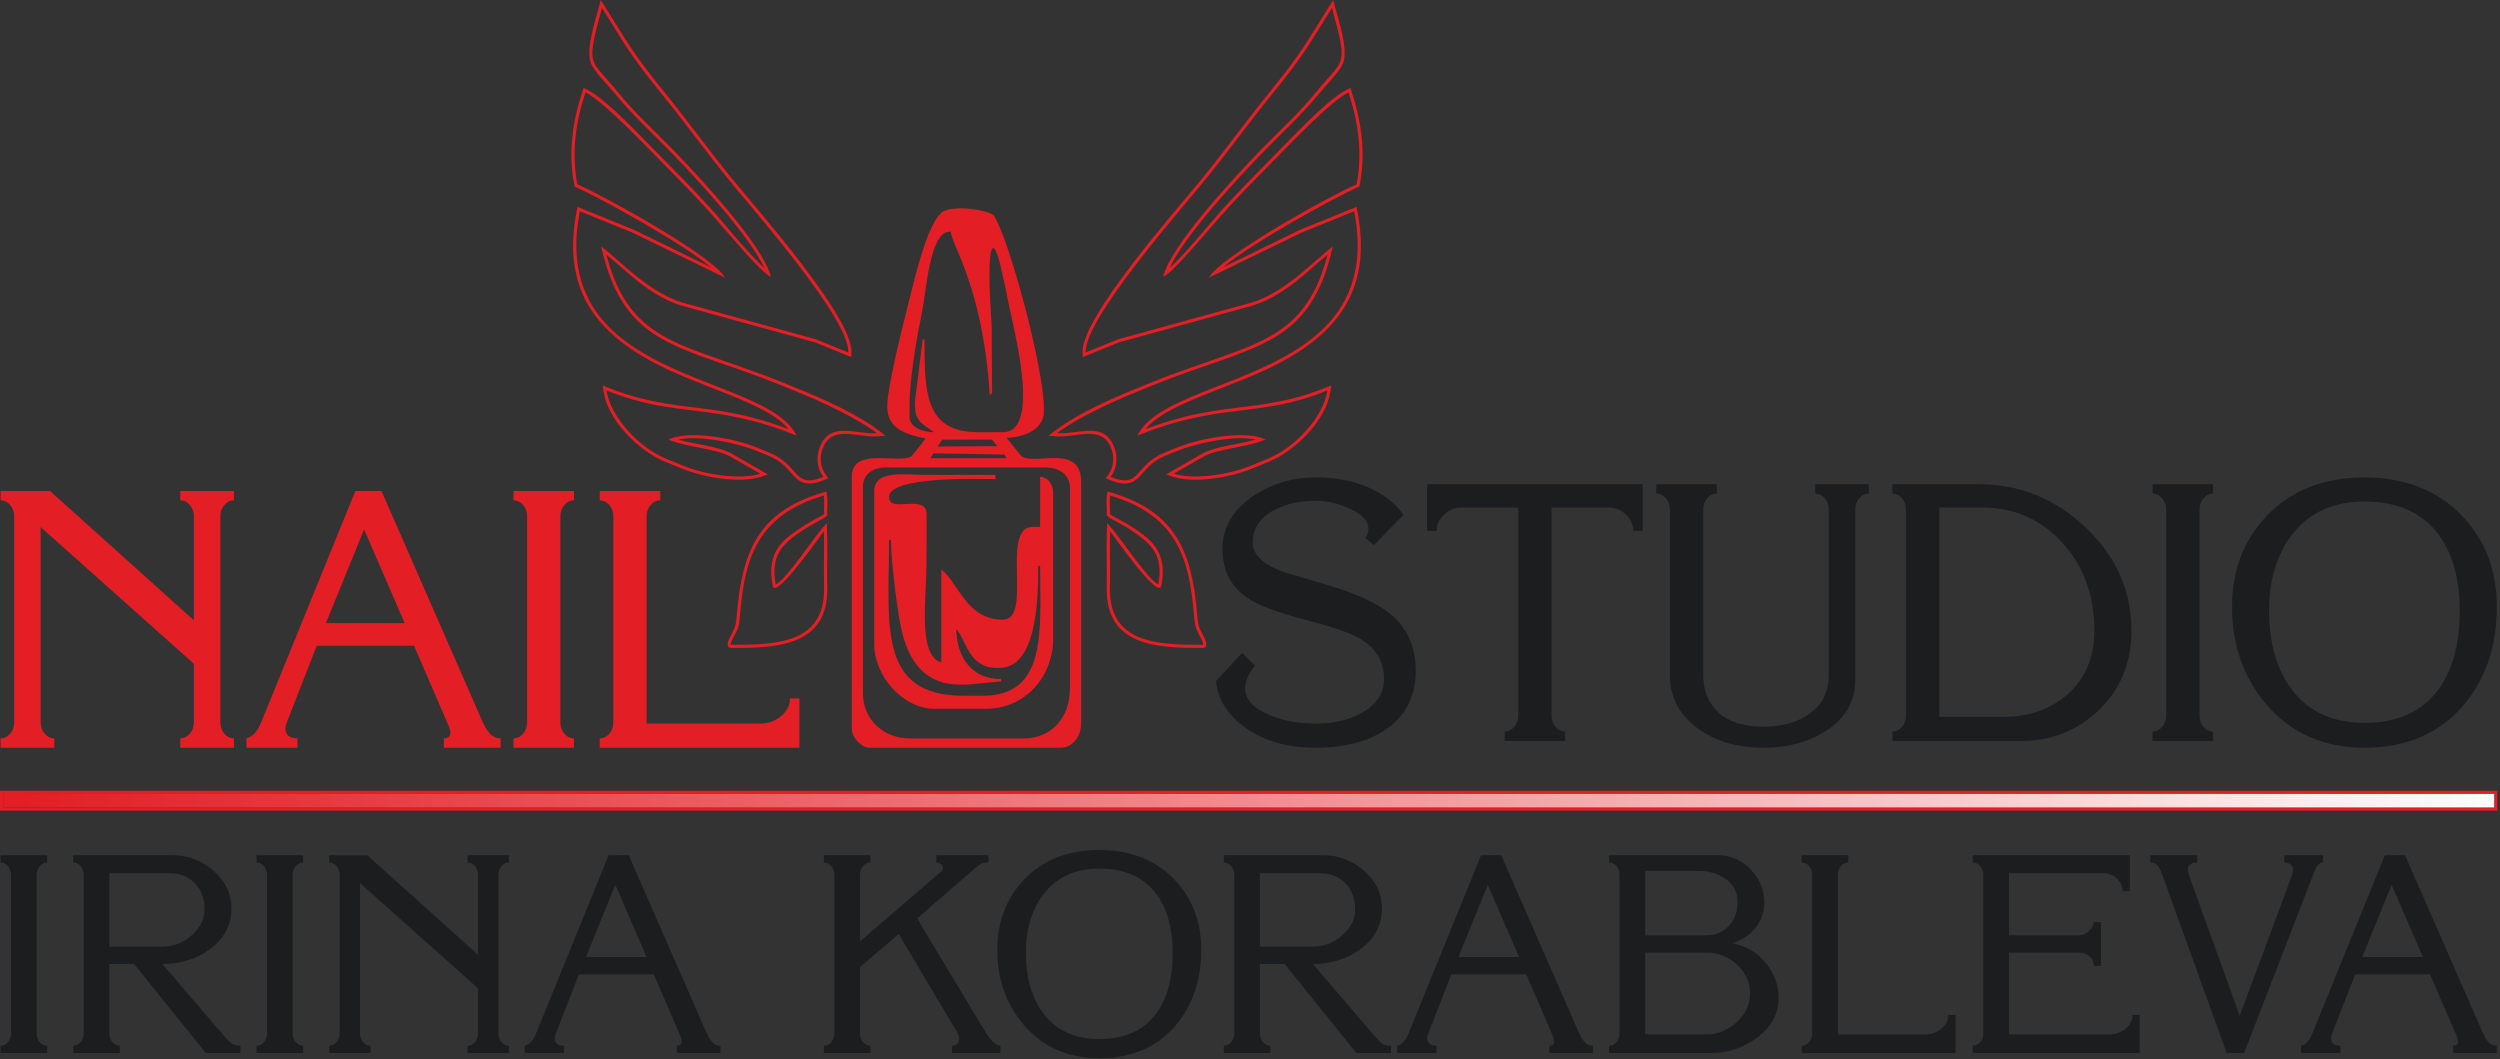 <?xml version="1.0" encoding="UTF-8"?> <svg xmlns="http://www.w3.org/2000/svg" viewBox="0 0 141.6 60" fill="none"><rect x="0" y="0" width="141.6" height="60" fill="#333333" stroke="none"/> <path fill-rule="evenodd" clip-rule="evenodd" d="M0 44.789H141.45V45.914H0V44.789ZM0.18 44.968V45.734H141.27V44.968H0.18Z" fill="#E31E24"></path> <path fill-rule="evenodd" clip-rule="evenodd" d="M0.18 44.968V45.734H141.27V44.968H0.18Z" fill="url(#paint0_linear_98_2341)"></path> <path d="M0.627 58.541V49.541C0.627 49.355 0.569 49.193 0.454 49.056C0.338 48.919 0.198 48.851 0.033 48.851V48.44H2.673V48.851C2.508 48.851 2.368 48.919 2.252 49.056C2.137 49.193 2.079 49.355 2.079 49.541V58.541C2.079 58.727 2.137 58.888 2.252 59.025C2.368 59.162 2.508 59.231 2.673 59.231V59.641H0.033V59.231C0.198 59.231 0.338 59.162 0.454 59.025C0.569 58.888 0.627 58.727 0.627 58.541ZM4.147 48.44H9.806C10.653 48.44 11.415 48.733 12.092 49.319C12.768 49.905 13.106 50.614 13.106 51.446C13.106 52.398 12.694 53.176 11.869 53.778C11.11 54.325 10.219 54.599 9.196 54.599L12.727 58.721C12.903 58.929 13.049 59.066 13.164 59.132C13.28 59.198 13.431 59.231 13.618 59.231V59.641H11.654L7.595 54.599H6.193V58.541C6.193 58.727 6.251 58.888 6.366 59.025C6.481 59.162 6.622 59.231 6.787 59.231V59.641H4.147V59.231C4.312 59.231 4.452 59.162 4.567 59.025C4.683 58.888 4.741 58.727 4.741 58.541V49.541C4.741 49.355 4.683 49.193 4.567 49.056C4.452 48.919 4.312 48.851 4.147 48.851V48.44ZM9.212 53.614C9.839 53.614 10.392 53.397 10.871 52.965C11.349 52.533 11.588 52.053 11.588 51.528C11.588 50.915 11.407 50.417 11.044 50.034C10.681 49.65 10.191 49.459 9.575 49.459H6.193V53.614H9.212ZM15.125 58.541V49.541C15.125 49.355 15.067 49.193 14.951 49.056C14.836 48.919 14.696 48.851 14.531 48.851V48.44H17.171V48.851C17.006 48.851 16.865 48.919 16.75 49.056C16.634 49.193 16.577 49.355 16.577 49.541V58.541C16.577 58.727 16.634 58.888 16.75 59.025C16.865 59.162 17.006 59.231 17.171 59.231V59.641H14.531V59.231C14.696 59.231 14.836 59.162 14.951 59.025C15.067 58.888 15.125 58.727 15.125 58.541ZM18.644 48.44L20.803 48.443L27.076 54.082V49.541C27.076 49.355 27.018 49.193 26.903 49.056C26.787 48.919 26.647 48.851 26.482 48.851V48.44H28.825V48.851C28.66 48.851 28.52 48.919 28.404 49.056C28.289 49.193 28.231 49.355 28.231 49.541V58.541C28.231 58.727 28.289 58.888 28.404 59.025C28.52 59.162 28.66 59.231 28.825 59.231V59.641H26.482V59.231C26.647 59.231 26.787 59.162 26.903 59.025C27.018 58.888 27.076 58.727 27.076 58.541V55.979L20.393 50.017V58.541C20.393 58.727 20.451 58.888 20.566 59.025C20.682 59.162 20.822 59.231 20.987 59.231V59.641H18.644V59.231C18.809 59.231 18.949 59.162 19.065 59.025C19.18 58.888 19.238 58.727 19.238 58.541V49.541C19.238 49.355 19.18 49.193 19.065 49.056C18.949 48.919 18.809 48.851 18.644 48.851V48.44ZM34.473 48.44H35.612L40.05 58.573C40.149 58.781 40.257 58.943 40.372 59.058C40.487 59.173 40.633 59.231 40.809 59.231V59.641H38.334V59.231C38.521 59.231 38.615 59.148 38.615 58.981C38.615 58.883 38.573 58.746 38.491 58.571L37.031 55.19H32.79L31.467 58.573C31.437 58.661 31.42 58.732 31.42 58.787C31.42 59.083 31.597 59.231 31.948 59.231V59.641H29.721V59.231C29.985 59.165 30.194 58.946 30.348 58.573L34.473 48.44ZM33.189 54.205H36.624L34.853 50.118L33.189 54.205ZM47.259 58.541V49.541C47.259 49.355 47.201 49.193 47.086 49.056C46.97 48.919 46.83 48.851 46.665 48.851V48.44H49.305V48.851C49.14 48.851 49 48.919 48.884 49.056C48.769 49.193 48.711 49.355 48.711 49.541V53.318L53.315 49.36C53.381 49.295 53.414 49.229 53.414 49.163C53.414 49.087 53.375 49.015 53.298 48.95C53.221 48.884 53.133 48.851 53.034 48.851V48.44H55.988V48.851C55.834 48.851 55.707 48.87 55.608 48.908C55.509 48.947 55.35 49.065 55.13 49.262L51.945 52.021L55.839 58.491C55.993 58.721 56.109 58.875 56.186 58.951C56.362 59.137 56.521 59.231 56.664 59.231V59.641H53.925V59.231C54.189 59.231 54.321 59.094 54.321 58.82C54.321 58.71 54.294 58.606 54.236 58.508L50.906 52.907L48.711 54.771V58.541C48.711 58.727 48.769 58.888 48.884 59.025C49 59.162 49.14 59.231 49.305 59.231V59.641H46.665V59.231C46.83 59.231 46.97 59.162 47.086 59.025C47.201 58.888 47.259 58.727 47.259 58.541ZM62.263 58.853C63.704 58.853 64.782 58.365 65.497 57.391C66.113 56.548 66.421 55.404 66.421 53.959C66.421 52.59 66.118 51.49 65.514 50.658C64.798 49.683 63.715 49.196 62.263 49.196C60.899 49.196 59.843 49.683 59.095 50.658C58.435 51.522 58.105 52.623 58.105 53.959C58.105 55.327 58.413 56.444 59.029 57.309C59.766 58.338 60.844 58.853 62.263 58.853ZM62.263 59.937C60.481 59.937 59.051 59.301 57.973 58.032C56.983 56.86 56.488 55.448 56.488 53.794C56.488 52.196 56.999 50.866 58.022 49.803C59.089 48.698 60.503 48.145 62.263 48.145C64.023 48.145 65.436 48.698 66.504 49.803C67.526 50.855 68.038 52.185 68.038 53.794C68.038 55.502 67.56 56.926 66.602 58.064C65.546 59.312 64.1 59.937 62.263 59.937ZM69.314 48.44H74.973C75.82 48.44 76.582 48.733 77.259 49.319C77.935 49.905 78.273 50.614 78.273 51.446C78.273 52.398 77.861 53.176 77.036 53.778C76.277 54.325 75.386 54.599 74.363 54.599L77.894 58.721C78.07 58.929 78.216 59.066 78.331 59.132C78.447 59.198 78.598 59.231 78.785 59.231V59.641H76.821L72.762 54.599H71.36V58.541C71.36 58.727 71.417 58.888 71.533 59.025C71.648 59.162 71.789 59.231 71.954 59.231V59.641H69.314V59.231C69.479 59.231 69.619 59.162 69.734 59.025C69.85 58.888 69.908 58.727 69.908 58.541V49.541C69.908 49.355 69.85 49.193 69.734 49.056C69.619 48.919 69.479 48.851 69.314 48.851V48.44ZM74.379 53.614C75.006 53.614 75.559 53.397 76.037 52.965C76.516 52.533 76.755 52.053 76.755 51.528C76.755 50.915 76.574 50.417 76.211 50.034C75.848 49.65 75.358 49.459 74.742 49.459H71.36V53.614H74.379ZM83.889 48.44H85.027L89.466 58.573C89.565 58.781 89.672 58.943 89.787 59.058C89.903 59.173 90.049 59.231 90.225 59.231V59.641H87.75V59.231C87.937 59.231 88.03 59.148 88.03 58.981C88.03 58.883 87.989 58.746 87.906 58.571L86.446 55.19H82.205L80.883 58.573C80.852 58.661 80.836 58.732 80.836 58.787C80.836 59.083 81.012 59.231 81.364 59.231V59.641H79.136V59.231C79.4 59.165 79.609 58.946 79.763 58.573L83.889 48.44ZM82.604 54.205H86.039L84.268 50.118L82.604 54.205ZM91.137 48.44H97.308C98.023 48.44 98.639 48.709 99.156 49.245C99.673 49.782 99.932 50.4 99.932 51.101C99.932 51.627 99.778 52.095 99.47 52.505C99.162 52.916 98.716 53.225 98.133 53.433C98.903 53.575 99.53 53.945 100.014 54.541C100.498 55.138 100.74 55.798 100.74 56.521C100.74 57.418 100.328 58.174 99.503 58.787C98.733 59.356 97.875 59.641 96.929 59.641H91.137V59.231C91.302 59.231 91.442 59.162 91.558 59.025C91.673 58.888 91.731 58.727 91.731 58.541V49.541C91.731 49.355 91.673 49.193 91.558 49.056C91.442 48.919 91.302 48.851 91.137 48.851V48.44ZM93.183 49.327V52.973H96.665C97.171 52.973 97.589 52.798 97.919 52.448C98.249 52.097 98.414 51.648 98.414 51.101C98.414 50.543 98.194 50.107 97.754 49.796C97.314 49.483 96.797 49.327 96.203 49.327H93.183ZM93.183 53.959V58.59H96.648C97.286 58.59 97.858 58.36 98.364 57.9C98.87 57.44 99.123 56.887 99.123 56.241C99.123 55.628 98.879 55.094 98.389 54.64C97.9 54.186 97.325 53.959 96.665 53.959H93.183ZM102.643 58.541V49.541C102.643 49.355 102.585 49.193 102.47 49.056C102.354 48.919 102.214 48.851 102.049 48.851V48.44H104.689V48.851C104.524 48.851 104.384 48.919 104.268 49.056C104.153 49.193 104.095 49.355 104.095 49.541V58.59H109.029C109.392 58.59 109.702 58.481 109.961 58.262C110.219 58.043 110.349 57.785 110.349 57.49H110.761V59.641H102.049V59.231C102.214 59.231 102.354 59.162 102.47 59.025C102.585 58.888 102.643 58.727 102.643 58.541ZM111.74 48.44H120.633V50.477H120.221C120.221 50.203 120.114 49.965 119.899 49.763C119.685 49.56 119.434 49.459 119.149 49.459H113.786V52.973H117.795C117.971 52.973 118.147 52.891 118.323 52.727C118.499 52.563 118.587 52.393 118.587 52.218H119V54.714H118.587C118.587 54.484 118.508 54.301 118.348 54.164C118.189 54.027 118.004 53.959 117.795 53.959H113.786V58.59H119.462C119.825 58.59 120.136 58.481 120.394 58.262C120.653 58.043 120.782 57.785 120.782 57.49H121.194V59.641H111.74V59.231C111.905 59.231 112.045 59.162 112.16 59.025C112.276 58.888 112.334 58.727 112.334 58.541V49.541C112.334 49.355 112.276 49.193 112.16 49.056C112.045 48.919 111.905 48.851 111.74 48.851V48.44ZM121.793 48.44H124.45V48.851C124.098 48.851 123.922 48.993 123.922 49.278C123.922 49.355 123.939 49.442 123.972 49.541L126.859 57.533L129.829 49.541C129.862 49.442 129.879 49.355 129.879 49.278C129.879 49.136 129.832 49.029 129.738 48.958C129.645 48.887 129.527 48.851 129.384 48.851V48.44H131.578V48.851C131.358 48.851 131.171 49.081 131.017 49.541L127.107 59.641H126.117L122.47 49.541C122.371 49.278 122.277 49.097 122.19 48.999C122.101 48.9 121.97 48.851 121.793 48.851V48.44ZM135.081 48.44H136.22L140.659 58.573C140.757 58.781 140.865 58.943 140.98 59.058C141.096 59.173 141.241 59.231 141.417 59.231V59.641H138.943V59.231C139.129 59.231 139.223 59.148 139.223 58.981C139.223 58.883 139.182 58.746 139.099 58.571L137.639 55.19H133.398L132.075 58.573C132.045 58.661 132.029 58.732 132.029 58.787C132.029 59.083 132.205 59.231 132.557 59.231V59.641H130.329V59.231C130.593 59.165 130.802 58.946 130.956 58.573L135.081 48.44ZM133.797 54.205H137.232L135.461 50.118L133.797 54.205Z" fill="#1B1D1F"></path> <path d="M68.876 38.577L70.355 36.978L71.083 37.703C70.712 38.158 70.526 38.584 70.526 38.982C70.526 39.608 70.983 40.112 71.897 40.496C72.683 40.823 73.561 40.987 74.533 40.987C75.546 40.987 76.418 40.78 77.146 40.368C77.975 39.899 78.389 39.259 78.389 38.449C78.389 37.44 77.91 36.665 76.953 36.125C76.411 35.826 75.375 35.478 73.847 35.08C72.319 34.682 71.255 34.277 70.655 33.864C69.712 33.225 69.241 32.308 69.241 31.114C69.241 29.877 69.826 28.867 70.998 28.086C72.04 27.389 73.218 27.041 74.533 27.041C75.661 27.041 76.65 27.229 77.5 27.606C78.35 27.983 79.017 28.498 79.503 29.152L77.81 30.879L77.339 30.474C77.453 30.317 77.51 30.147 77.51 29.962C77.51 29.521 77.171 29.145 76.493 28.832C75.814 28.519 75.161 28.363 74.533 28.363C73.647 28.363 72.868 28.534 72.197 28.875C71.369 29.301 70.955 29.92 70.955 30.73C70.955 31.441 71.576 32.009 72.819 32.436C72.876 32.45 73.626 32.67 75.068 33.097C77.096 33.68 78.474 34.383 79.203 35.208C79.86 35.947 80.188 36.871 80.188 37.98C80.188 39.416 79.638 40.517 78.539 41.285C77.525 41.996 76.189 42.351 74.533 42.351C72.947 42.351 71.633 41.985 70.59 41.253C69.548 40.521 68.976 39.629 68.876 38.577ZM80.831 27.425H93.043V30.069H92.507C92.507 29.714 92.368 29.404 92.089 29.141C91.811 28.878 91.486 28.747 91.114 28.747H87.88V40.539C87.88 40.78 87.955 40.99 88.105 41.168C88.255 41.345 88.437 41.434 88.651 41.434V41.967H85.223V41.434C85.437 41.434 85.619 41.345 85.769 41.168C85.919 40.99 85.994 40.78 85.994 40.539V28.747H82.759C82.416 28.747 82.099 28.878 81.806 29.141C81.513 29.404 81.367 29.714 81.367 30.069H80.831V27.425ZM94.585 38.257V28.853C94.585 28.612 94.51 28.402 94.36 28.224C94.21 28.047 94.028 27.958 93.814 27.958V27.425H97.242V27.958C97.028 27.958 96.846 28.047 96.696 28.224C96.546 28.402 96.471 28.612 96.471 28.853V38.236C96.471 39.117 96.76 39.824 97.338 40.358C97.917 40.89 98.77 41.157 99.899 41.157C100.97 41.157 101.852 40.901 102.544 40.389C103.237 39.878 103.584 39.153 103.584 38.215V28.853C103.584 28.612 103.508 28.402 103.359 28.224C103.209 28.047 103.026 27.958 102.812 27.958V27.425H105.854V27.958C105.64 27.958 105.458 28.047 105.308 28.224C105.158 28.402 105.083 28.612 105.083 28.853V38.492C105.083 39.714 104.533 40.681 103.433 41.392C102.448 42.031 101.255 42.351 99.856 42.351C98.399 42.351 97.171 41.989 96.171 41.264C95.114 40.496 94.585 39.494 94.585 38.257ZM107.954 40.539V28.853C107.954 28.612 107.879 28.402 107.729 28.224C107.579 28.047 107.397 27.958 107.183 27.958V27.425H112.089C114.388 27.425 116.402 28.242 118.13 29.877C119.859 31.512 120.723 33.459 120.723 35.72C120.723 37.539 120.112 39.035 118.891 40.208C117.67 41.381 116.209 41.967 114.51 41.967H107.183V41.434C107.397 41.434 107.579 41.345 107.729 41.168C107.879 40.99 107.954 40.78 107.954 40.539ZM109.839 28.747V40.603H113.46C114.903 40.603 116.102 40.19 117.059 39.366C118.102 38.47 118.623 37.255 118.623 35.72C118.623 33.715 118.016 32.052 116.802 30.73C115.588 29.408 114.081 28.747 112.282 28.747H109.839ZM122.694 40.539V28.853C122.694 28.612 122.619 28.402 122.469 28.224C122.319 28.047 122.137 27.958 121.922 27.958V27.425H125.35V27.958C125.136 27.958 124.954 28.047 124.804 28.224C124.654 28.402 124.579 28.612 124.579 28.853V40.539C124.579 40.78 124.654 40.99 124.804 41.168C124.954 41.345 125.136 41.434 125.35 41.434V41.967H121.922V41.434C122.137 41.434 122.319 41.345 122.469 41.168C122.619 40.99 122.694 40.78 122.694 40.539ZM133.92 40.944C135.791 40.944 137.191 40.311 138.119 39.046C138.919 37.951 139.319 36.466 139.319 34.589C139.319 32.812 138.926 31.384 138.14 30.303C137.212 29.038 135.805 28.406 133.92 28.406C132.149 28.406 130.778 29.038 129.806 30.303C128.95 31.426 128.521 32.855 128.521 34.589C128.521 36.366 128.921 37.816 129.721 38.94C130.678 40.276 132.078 40.944 133.92 40.944ZM133.92 42.351C131.606 42.351 129.749 41.527 128.35 39.878C127.064 38.356 126.422 36.523 126.422 34.376C126.422 32.301 127.086 30.573 128.414 29.195C129.8 27.759 131.635 27.041 133.92 27.041C136.205 27.041 138.041 27.759 139.426 29.195C140.754 30.559 141.418 32.287 141.418 34.376C141.418 36.594 140.797 38.442 139.554 39.92C138.183 41.541 136.305 42.351 133.92 42.351Z" fill="#1B1D1F"></path> <path d="M0.032 27.809L2.835 27.812L10.98 35.133V29.237C10.98 28.996 10.905 28.786 10.755 28.608C10.605 28.43 10.423 28.341 10.209 28.341V27.809H13.251V28.341C13.037 28.341 12.855 28.43 12.705 28.608C12.555 28.786 12.48 28.996 12.48 29.237V40.922C12.48 41.164 12.555 41.374 12.705 41.551C12.855 41.729 13.037 41.818 13.251 41.818V42.351H10.209V41.818C10.423 41.818 10.605 41.729 10.755 41.551C10.905 41.374 10.98 41.164 10.98 40.922V37.596L2.303 29.856V40.922C2.303 41.164 2.378 41.374 2.528 41.551C2.678 41.729 2.86 41.818 3.074 41.818V42.351H0.032V41.818C0.247 41.818 0.429 41.729 0.578 41.551C0.728 41.374 0.803 41.164 0.803 40.922V29.237C0.803 28.996 0.728 28.786 0.578 28.608C0.429 28.43 0.247 28.341 0.032 28.341V27.809ZM20.128 27.809H21.606L27.369 40.965C27.498 41.235 27.637 41.445 27.787 41.594C27.937 41.743 28.126 41.818 28.355 41.818V42.351H25.141V41.818C25.384 41.818 25.505 41.711 25.505 41.495C25.505 41.367 25.452 41.189 25.345 40.961L23.449 36.573H17.943L16.225 40.965C16.186 41.079 16.165 41.171 16.165 41.242C16.165 41.626 16.393 41.818 16.85 41.818V42.351H13.958V41.818C14.301 41.733 14.572 41.448 14.772 40.965L20.128 27.809ZM18.46 35.293H22.92L20.621 29.987L18.46 35.293ZM29.855 40.922V29.237C29.855 28.996 29.779 28.786 29.63 28.608C29.48 28.43 29.297 28.341 29.083 28.341V27.809H32.511V28.341C32.297 28.341 32.115 28.43 31.965 28.608C31.815 28.786 31.74 28.996 31.74 29.237V40.922C31.74 41.164 31.815 41.374 31.965 41.551C32.115 41.729 32.297 41.818 32.511 41.818V42.351H29.083V41.818C29.297 41.818 29.48 41.729 29.63 41.551C29.779 41.374 29.855 41.164 29.855 40.922ZM34.739 40.922V29.237C34.739 28.996 34.664 28.786 34.514 28.608C34.364 28.43 34.182 28.341 33.968 28.341V27.809H37.396V28.341C37.182 28.341 37 28.43 36.849 28.608C36.7 28.786 36.625 28.996 36.625 29.237V40.986H43.03C43.502 40.986 43.905 40.844 44.241 40.56C44.577 40.276 44.744 39.941 44.744 39.558H45.28V42.351H33.968V41.818C34.182 41.818 34.364 41.729 34.514 41.551C34.664 41.374 34.739 41.164 34.739 40.922Z" fill="#E31E24"></path> <path fill-rule="evenodd" clip-rule="evenodd" d="M57.962 41.825H51.519C50.064 41.825 48.879 40.761 48.879 39.303V27.528C48.879 26.871 49.464 26.477 50.146 26.477H59.229C59.993 26.477 60.603 26.898 60.603 27.633V38.987C60.603 40.64 59.575 41.825 57.962 41.825ZM54.582 39.408C49.658 39.408 50.357 35.338 50.357 30.577H50.463C50.463 31.794 50.852 34.966 51.14 36C51.572 37.549 52.462 38.777 54.371 38.777H54.793L56.711 38.593L56.695 38.461C55.033 38.461 54.196 37.242 54.16 35.623C54.771 36.323 54.86 37.831 56.483 37.831H56.589C58.663 37.831 58.807 34.25 58.807 32.049H58.913C58.913 35.738 59.335 39.408 55.639 39.408H54.582ZM50.357 28.159C50.357 26.944 55.476 27.135 56.384 27.135L56.378 26.898C55.075 26.898 53.773 26.898 52.47 26.898C51.195 26.898 49.512 26.589 49.512 27.844V36.464C49.512 38.347 51.198 40.143 52.892 40.143H55.85C58.04 40.143 59.652 38.371 59.652 36.149V27.949C59.652 27.46 59.393 27.043 58.913 27.003V29.841H58.49C56.639 29.841 58.53 35.097 56.8 35.097C54.714 35.097 54.284 32.966 53.315 32.259V37.516C51.973 37.159 52.47 33.814 52.47 32.154C52.47 31.147 52.5 30.098 52.478 29.097C52.453 27.935 50.357 29.097 50.357 28.159ZM56.056 22.372L56.061 22.377L56.191 22.267L56.167 18.383C55.818 13.562 56.255 12.935 56.8 15.649L57.011 16.595C57.195 17.898 59.148 24.48 56.8 24.48H55.427C52.384 24.48 52.364 22.252 52.364 19.224H52.258L51.817 22.795L51.836 23.113C51.836 23.95 52.507 24.146 52.892 24.48C52.229 24.48 51.519 24.172 51.519 23.639V22.903C51.519 21.408 51.958 18.944 52.232 17.62C52.469 16.477 52.654 13.216 53.737 13.127L53.853 13.116C53.917 13.945 55.689 16.329 56.056 22.372ZM52.879 25.678L56.695 25.741C56.992 25.741 56.89 25.787 57.011 25.952H52.681L52.879 25.678ZM53.375 24.9H56.187L56.482 25.271L53.103 25.288L53.375 24.9ZM53.42 11.97C52.541 12.556 51.822 15.705 51.477 17.079C51.179 18.268 50.252 21.902 50.252 23.008C50.252 24.353 51.398 24.606 52.426 24.842L51.625 25.846C50.906 26.3 48.245 25.276 48.245 27.003V41.3C48.245 41.795 48.834 42.351 49.196 42.351H60.074C60.751 42.351 61.236 41.702 61.236 40.985V27.318C61.236 25.095 58.689 26.373 57.856 25.846L57.011 24.795C57.863 24.795 59.124 24.379 59.124 23.323V23.113C59.124 20.847 57.154 13.491 56.272 12.18C55.808 11.871 54.154 11.62 53.42 11.97Z" fill="#E31E24"></path> <path fill-rule="evenodd" clip-rule="evenodd" d="M43.29 15.179C42.412 13.268 39.224 9.878 38.019 8.638C36.942 7.528 35.809 6.509 34.832 5.302C34.473 4.859 33.66 4.067 33.466 3.568C33.169 2.806 33.718 1.153 33.922 0.397L34.029 0L34.249 0.348C34.677 1.023 35.087 1.711 35.52 2.383C36.17 3.39 36.901 4.323 37.657 5.254C38.937 6.831 40.127 8.478 41.407 10.055C42.814 11.787 48.322 17.98 48.227 19.972L48.214 20.225L46.158 19.389L38.608 17.313C38.075 17.152 37.57 16.905 37.098 16.615C36.046 15.969 35.258 15.163 34.346 14.422C34.746 15.963 35.389 17.394 36.673 18.424C37.592 19.163 38.733 19.627 39.834 20.028C41.325 20.572 42.819 21.049 44.293 21.648L45.125 21.987C46.64 22.602 48.483 23.417 49.78 24.391L50.163 24.679L49.684 24.713C48.594 24.791 47.168 24.06 46.623 25.334C46.407 25.842 46.435 26.453 46.777 26.901L46.92 27.087L46.703 27.175C46.276 27.351 45.768 27.503 45.335 27.263C45.052 27.106 44.831 26.799 44.611 26.566C44.284 26.218 43.944 25.98 43.499 25.799L42.833 25.528C41.839 25.124 39.678 24.628 38.412 24.898C39.457 25.194 40.736 25.264 41.552 25.756L43.493 26.873L43.113 26.999C41.912 27.399 39.845 27.037 38.678 26.562L37.679 26.156C36.178 25.546 34.407 23.792 34.18 22.139L34.138 21.831L34.427 21.949C35.858 22.531 37.164 22.803 38.687 22.997C39.657 23.121 40.617 23.225 41.579 23.415C42.638 23.624 43.656 23.923 44.66 24.302C44.077 23.604 43.061 23.114 42.301 22.777C40.867 22.141 39.377 21.644 37.947 20.987C33.941 19.146 31.753 16.588 32.666 11.93L32.708 11.716L35.915 13.02L40.281 15.146C38.524 13.684 33.809 11.119 32.629 10.603L32.542 10.565L32.524 10.472C32.18 8.653 32.418 6.921 32.99 5.177L33.055 4.978L33.243 5.072C34.188 5.548 35.632 7.049 36.395 7.817C36.946 8.372 37.489 8.933 38.038 9.489C38.879 10.341 39.717 11.198 40.512 12.095C41.026 12.676 42.423 14.398 43.29 15.179ZM43.659 15.682C43.265 13.935 39.598 10.006 38.149 8.513C37.004 7.334 35.993 6.45 34.972 5.189C33.396 3.243 33.166 3.903 34.096 0.443C35.398 2.501 35.55 2.944 37.517 5.367C38.816 6.967 40.006 8.615 41.267 10.168C42.64 11.859 48.137 18.071 48.047 19.963L46.216 19.219L38.659 17.141C36.733 16.56 35.164 14.798 34.049 13.961C35.358 19.763 38.558 19.51 44.225 21.814L45.057 22.153C46.672 22.809 48.528 23.676 49.671 24.534C48.452 24.621 47.065 23.842 46.458 25.264C46.217 25.827 46.249 26.507 46.634 27.01C44.907 27.719 45.337 26.352 43.567 25.633L42.902 25.362C41.372 24.74 38.873 24.376 37.856 24.899C39.022 25.373 40.593 25.388 41.461 25.911L43.056 26.829C42.056 27.162 40.107 26.949 38.746 26.396L37.748 25.99C36.168 25.348 34.561 23.587 34.359 22.115C38.306 23.72 40.356 22.738 45.117 24.674C43.365 21.044 30.926 21.746 32.843 11.965L35.839 13.183L41.064 15.727C40.486 14.581 34.373 11.17 32.701 10.439C32.355 8.611 32.613 6.904 33.161 5.232C34.205 5.759 36.384 8.069 37.909 9.614C38.735 10.452 39.589 11.324 40.376 12.214C41.599 13.595 43.019 15.347 43.659 15.682Z" fill="#E31E24"></path> <path fill-rule="evenodd" clip-rule="evenodd" d="M43.934 33.102C44.473 32.879 46.115 30.449 46.53 29.973L46.829 29.629L46.846 30.083C46.887 31.143 46.836 32.232 46.855 33.299C46.915 36.621 43.963 36.7 41.431 36.7C40.989 36.7 41.348 36.073 41.436 35.914C41.688 35.46 41.698 35.253 41.741 34.745C42.037 31.241 42.954 28.972 46.614 27.895L46.81 27.837L46.843 28.038C46.898 28.367 46.835 28.762 46.855 29.1L46.86 29.181L46.802 29.238C46.668 29.371 46.502 29.431 46.342 29.521C46.103 29.657 45.858 29.782 45.627 29.932C44.316 30.782 43.628 31.409 43.934 33.102ZM46.665 28.067C42.882 29.18 42.185 31.639 41.921 34.76C41.873 35.322 41.859 35.522 41.594 36.001C41.454 36.252 41.329 36.521 41.431 36.521C43.89 36.521 46.732 36.479 46.675 33.302C46.653 32.107 46.689 30.667 46.666 30.09C46.494 30.288 43.923 34.019 43.763 33.172C43.388 31.197 44.378 30.528 45.529 29.781C45.773 29.623 45.993 29.514 46.253 29.366C46.38 29.293 46.564 29.221 46.675 29.111C46.662 28.882 46.703 28.295 46.665 28.067Z" fill="#E31E24"></path> <path fill-rule="evenodd" clip-rule="evenodd" d="M66.251 15.179C67.129 13.268 70.317 9.878 71.521 8.638C72.599 7.528 73.731 6.509 74.708 5.302C75.067 4.859 75.881 4.067 76.075 3.568C76.371 2.806 75.822 1.153 75.618 0.397L75.512 0L75.291 0.348C74.864 1.023 74.453 1.711 74.02 2.383C73.37 3.39 72.639 4.323 71.884 5.254C70.603 6.831 69.414 8.478 68.134 10.055C66.727 11.787 61.219 17.98 61.314 19.972L61.326 20.225L63.383 19.389L70.933 17.313C71.465 17.152 71.97 16.905 72.443 16.615C73.494 15.969 74.282 15.163 75.194 14.422C74.795 15.963 74.151 17.394 72.868 18.424C71.948 19.163 70.807 19.627 69.707 20.028C68.216 20.572 66.721 21.049 65.247 21.648L64.415 21.987C62.901 22.602 61.057 23.417 59.761 24.391L59.378 24.679L59.857 24.713C60.947 24.791 62.373 24.06 62.917 25.334C63.134 25.842 63.106 26.453 62.763 26.901L62.621 27.087L62.838 27.175C63.265 27.351 63.772 27.503 64.206 27.263C64.488 27.106 64.71 26.799 64.929 26.566C65.256 26.218 65.596 25.98 66.042 25.799L66.707 25.528C67.702 25.124 69.863 24.628 71.128 24.898C70.084 25.194 68.804 25.264 67.988 25.756L66.048 26.873L66.427 26.999C67.629 27.399 69.695 27.037 70.863 26.562L71.861 26.156C73.362 25.546 75.133 23.792 75.36 22.139L75.403 21.831L75.113 21.949C73.682 22.531 72.376 22.803 70.853 22.997C69.883 23.121 68.923 23.225 67.962 23.415C66.903 23.624 65.884 23.923 64.881 24.302C65.463 23.604 66.48 23.114 67.239 22.777C68.673 22.141 70.163 21.644 71.593 20.987C75.599 19.146 77.787 16.588 76.875 11.93L76.833 11.716L73.626 13.02L69.259 15.146C71.016 13.684 75.731 11.119 76.912 10.603L76.998 10.565L77.016 10.472C77.361 8.653 77.122 6.921 76.551 5.177L76.485 4.978L76.298 5.072C75.353 5.548 73.908 7.049 73.145 7.817C72.594 8.372 72.051 8.933 71.503 9.489C70.662 10.341 69.823 11.198 69.029 12.095C68.514 12.676 67.117 14.398 66.251 15.179ZM65.881 15.682C66.276 13.935 69.942 10.006 71.392 8.513C72.537 7.334 73.547 6.45 74.568 5.189C76.144 3.243 76.375 3.903 75.444 0.443C74.142 2.501 73.99 2.944 72.024 5.367C70.724 6.967 69.535 8.615 68.274 10.168C66.901 11.859 61.404 18.071 61.494 19.963L63.325 19.219L70.881 17.141C72.808 16.56 74.376 14.798 75.491 13.961C74.182 19.763 70.982 19.51 65.316 21.814L64.483 22.153C62.869 22.809 61.013 23.676 59.87 24.534C61.088 24.621 62.476 23.842 63.083 25.264C63.324 25.827 63.291 26.507 62.907 27.01C64.634 27.719 64.204 26.352 65.973 25.633L66.639 25.362C68.168 24.74 70.667 24.376 71.684 24.899C70.518 25.373 68.947 25.388 68.079 25.911L66.485 26.829C67.485 27.162 69.433 26.949 70.795 26.396L71.793 25.99C73.372 25.348 74.98 23.587 75.182 22.115C71.235 23.72 69.184 22.738 64.423 24.674C66.176 21.044 78.614 21.746 76.698 11.965L73.702 13.183L68.476 15.727C69.055 14.581 75.167 11.17 76.839 10.439C77.185 8.611 76.927 6.904 76.379 5.232C75.335 5.759 73.157 8.069 71.631 9.614C70.805 10.452 69.952 11.324 69.164 12.214C67.941 13.595 66.522 15.347 65.881 15.682Z" fill="#E31E24"></path> <path fill-rule="evenodd" clip-rule="evenodd" d="M65.607 33.102C65.068 32.879 63.427 30.449 63.011 29.973L62.712 29.629L62.695 30.083C62.654 31.143 62.706 32.232 62.686 33.299C62.627 36.621 65.578 36.7 68.11 36.7C68.552 36.7 68.193 36.073 68.105 35.914C67.854 35.46 67.843 35.253 67.8 34.745C67.504 31.241 66.587 28.972 62.927 27.895L62.731 27.837L62.698 28.038C62.643 28.367 62.706 28.762 62.686 29.1L62.682 29.181L62.739 29.238C62.873 29.371 63.039 29.431 63.199 29.521C63.438 29.657 63.683 29.782 63.914 29.932C65.225 30.782 65.913 31.409 65.607 33.102ZM62.876 28.067C66.659 29.18 67.356 31.639 67.62 34.76C67.668 35.322 67.682 35.522 67.947 36.001C68.087 36.252 68.211 36.521 68.11 36.521C65.651 36.521 62.809 36.479 62.867 33.302C62.888 32.107 62.853 30.667 62.875 30.09C63.048 30.288 65.617 34.019 65.778 33.172C66.153 31.197 65.162 30.528 64.012 29.781C63.769 29.623 63.549 29.514 63.288 29.366C63.161 29.293 62.977 29.221 62.866 29.111C62.879 28.882 62.838 28.295 62.876 28.067Z" fill="#E31E24"></path> <defs> <linearGradient id="paint0_linear_98_2341" x1="565.68" y1="181.597" x2="0.723" y2="181.597" gradientUnits="userSpaceOnUse"> <stop stop-color="#E31E24"></stop> <stop offset="0.239" stop-color="#FEFEFE"></stop> <stop offset="0.412" stop-color="#E31E24"></stop> <stop offset="0.58" stop-color="#E31E24"></stop> <stop offset="0.749" stop-color="#FEFEFE"></stop> <stop offset="1" stop-color="#E31E24"></stop> </linearGradient> </defs> </svg> 